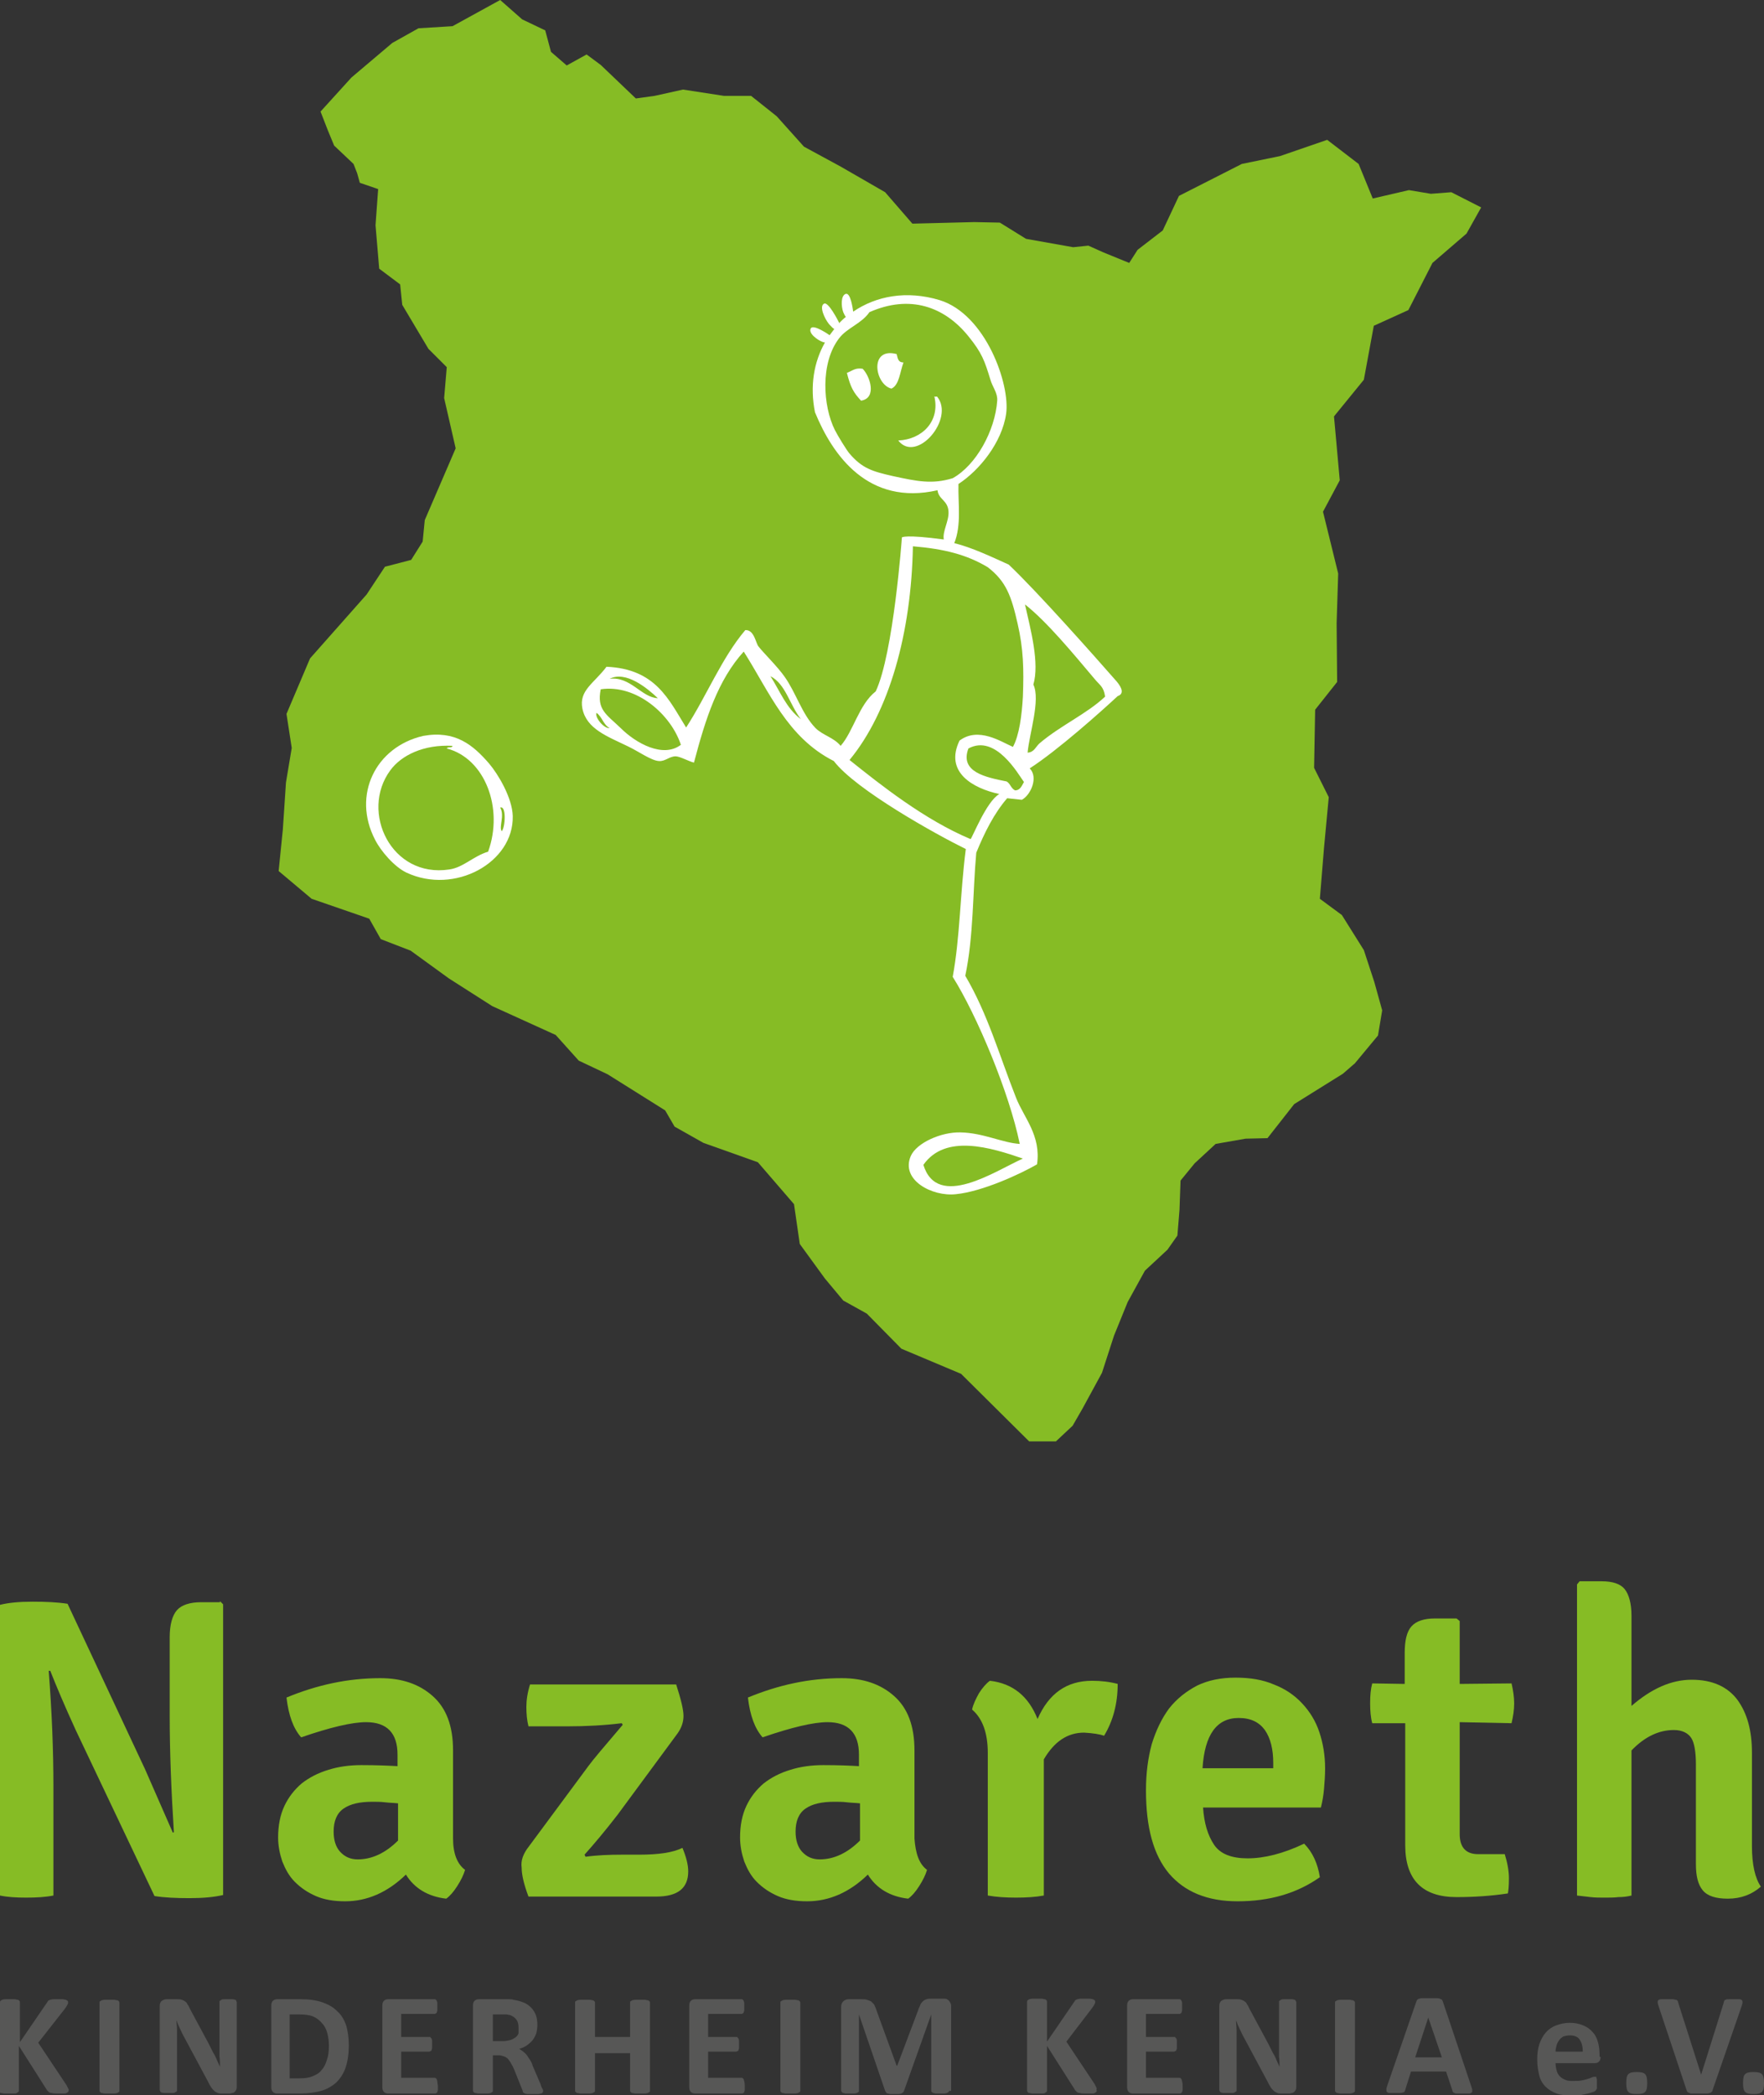 <?xml version="1.0" encoding="utf-8"?>
<!-- Generator: Adobe Illustrator 19.2.1, SVG Export Plug-In . SVG Version: 6.00 Build 0)  -->
<svg version="1.1" id="Ebene_1" xmlns="http://www.w3.org/2000/svg" xmlns:xlink="http://www.w3.org/1999/xlink" x="0px" y="0px"
	 viewBox="0 0 336.8 400" style="enable-background:new 0 0 336.8 400;" xml:space="preserve">
<rect x="0" y="0" width="336.8" height="400" fill="#333333" stroke="none"/>
<style type="text/css">
	.st0{fill:#86BC25;}
	.st1{fill:#575756;}
	.st2{fill-rule:evenodd;clip-rule:evenodd;fill:#FFFFFF;}
</style>
<g>
	<polygon class="st0" points="262.4,187.5 260.4,181.4 256.2,174.7 252,171.6 252.8,161.8 253.7,152.2 250.9,146.6 251.1,135.5 
		255.3,130.2 255.2,119 255.5,109.5 252.6,97.7 255.8,91.7 254.7,79.5 260.4,72.5 262.3,62.2 268.9,59.2 273.5,50.2 280,44.6 
		282.8,39.6 277.1,36.7 273.2,37 269,36.3 262.1,37.9 259.4,31.3 253.4,26.7 244.4,29.8 237.1,31.3 225.1,37.4 222,44 217.2,47.7 
		215.6,50.2 210.7,48.2 207.8,46.9 204.9,47.2 195.9,45.6 190.9,42.5 186,42.4 174.2,42.7 169,36.7 160.5,31.8 153.5,28 148.3,22.2 
		143.4,18.3 138.2,18.3 130.4,17.1 125,18.3 121.4,18.8 114.7,12.4 112,10.4 108.2,12.5 105.2,9.9 104.1,5.8 99.7,3.7 95.5,0 
		86.4,5 79.9,5.4 74.9,8.2 67.1,14.8 61.2,21.3 62.6,24.9 63.8,27.8 67.5,31.3 68.2,33.1 68.7,34.9 72.2,36.1 71.7,43 72.4,51.3 
		76.4,54.3 76.8,58.2 81.8,66.6 85.3,70.1 84.8,76 87,85.6 81.1,99.3 80.7,103.4 78.5,106.9 73.5,108.2 70,113.5 59.2,125.7 
		54.7,136.3 55.7,142.8 54.6,149.4 54,158.4 53.2,166.3 59.5,171.6 70.5,175.4 72.7,179.3 78.4,181.5 85.7,186.8 94,192.1 
		106.1,197.6 110.5,202.5 116,205.1 127,212 128.8,215.1 134.3,218.2 144.7,221.9 151.6,229.9 152.7,237.5 157.5,244.1 161,248.3 
		165.5,250.8 172.1,257.5 183.5,262.3 196.5,275.2 201.6,275.2 204.8,272.2 206.7,268.9 210.4,262.1 212.7,255 215.3,248.6 
		218.6,242.6 222.9,238.6 224.8,235.9 225.2,231 225.4,225.4 228.1,222.1 232.1,218.4 237.8,217.4 242,217.3 247.1,210.8 256.4,205 
		258.7,203 263.1,197.7 263.9,192.9 	"/>
	<path class="st1" d="M13.1,399.1c0,0.1,0,0.2-0.1,0.3c-0.1,0.1-0.1,0.1-0.3,0.2s-0.3,0.1-0.6,0.1c-0.2,0-0.6,0-0.9,0
		c-0.6,0-1,0-1.3-0.1c-0.3,0-0.5-0.1-0.6-0.2c-0.1-0.1-0.2-0.2-0.3-0.3l-5.4-8.5v8.5c0,0.1,0,0.2-0.1,0.3c-0.1,0.1-0.2,0.1-0.3,0.2
		c-0.1,0.1-0.3,0.1-0.6,0.1c-0.2,0-0.5,0-0.9,0c-0.4,0-0.6,0-0.9,0c-0.2,0-0.4-0.1-0.6-0.1s-0.2-0.1-0.3-0.2
		C0,399.3,0,399.3,0,399.2v-16.9c0-0.1,0-0.2,0.1-0.3c0.1-0.1,0.2-0.1,0.3-0.2c0.1,0,0.3-0.1,0.6-0.1c0.2,0,0.5,0,0.9,0
		c0.4,0,0.7,0,0.9,0c0.2,0,0.4,0.1,0.6,0.1c0.1,0,0.2,0.1,0.3,0.2c0.1,0.1,0.1,0.2,0.1,0.3v7.6l5.2-7.6c0.1-0.1,0.1-0.2,0.2-0.3
		c0.1-0.1,0.2-0.1,0.4-0.2c0.1,0,0.3-0.1,0.6-0.1c0.2,0,0.5,0,0.9,0c0.4,0,0.7,0,0.9,0c0.2,0,0.4,0.1,0.6,0.1
		c0.1,0.1,0.2,0.1,0.3,0.2c0.1,0.1,0.1,0.2,0.1,0.2c0,0.2,0,0.3-0.1,0.5c-0.1,0.2-0.2,0.4-0.5,0.8L7.3,390l5.4,8.1
		c0.2,0.4,0.3,0.6,0.4,0.8S13.1,399.1,13.1,399.1z"/>
	<path class="st1" d="M22.8,399.2c0,0.1,0,0.2-0.1,0.2c-0.1,0.1-0.2,0.1-0.3,0.2c-0.1,0-0.3,0.1-0.6,0.1c-0.2,0-0.5,0-0.9,0
		c-0.4,0-0.6,0-0.9,0c-0.2,0-0.4-0.1-0.6-0.1c-0.1,0-0.2-0.1-0.3-0.2c-0.1-0.1-0.1-0.2-0.1-0.2v-16.9c0-0.1,0-0.2,0.1-0.2
		c0.1-0.1,0.2-0.1,0.3-0.2c0.1,0,0.3-0.1,0.6-0.1c0.2,0,0.5,0,0.9,0c0.4,0,0.7,0,0.9,0c0.2,0,0.4,0.1,0.6,0.1c0.1,0,0.2,0.1,0.3,0.2
		c0.1,0.1,0.1,0.2,0.1,0.2V399.2z"/>
	<path class="st1" d="M45.2,398.4c0,0.2,0,0.4-0.1,0.6c-0.1,0.2-0.2,0.3-0.3,0.4c-0.1,0.1-0.3,0.2-0.4,0.2c-0.2,0-0.3,0.1-0.5,0.1
		h-1.5c-0.3,0-0.6,0-0.8-0.1c-0.2-0.1-0.5-0.2-0.7-0.4c-0.2-0.2-0.4-0.4-0.6-0.7c-0.2-0.3-0.4-0.7-0.6-1.1l-4.5-8.4
		c-0.3-0.5-0.5-1-0.8-1.6c-0.3-0.6-0.5-1.1-0.7-1.7h0c0,0.7,0.1,1.3,0.1,2c0,0.7,0,1.3,0,2v9.4c0,0.1,0,0.2-0.1,0.2
		c-0.1,0.1-0.1,0.1-0.3,0.2c-0.1,0.1-0.3,0.1-0.5,0.1c-0.2,0-0.5,0-0.8,0c-0.3,0-0.6,0-0.8,0c-0.2,0-0.4-0.1-0.5-0.1
		c-0.1-0.1-0.2-0.1-0.2-0.2c0-0.1-0.1-0.2-0.1-0.2v-16.1c0-0.4,0.1-0.8,0.4-1c0.3-0.2,0.6-0.3,0.9-0.3h2c0.4,0,0.6,0,0.9,0.1
		s0.5,0.2,0.6,0.3c0.2,0.1,0.4,0.3,0.5,0.6c0.2,0.2,0.3,0.5,0.5,0.9l3.5,6.5c0.2,0.4,0.4,0.8,0.6,1.2c0.2,0.4,0.4,0.8,0.6,1.1
		c0.2,0.4,0.4,0.8,0.5,1.1c0.2,0.4,0.3,0.7,0.5,1.1h0c0-0.6,0-1.3-0.1-2c0-0.7,0-1.4,0-2v-8.4c0-0.1,0-0.2,0.1-0.2
		c0.1-0.1,0.1-0.1,0.3-0.2c0.1-0.1,0.3-0.1,0.5-0.1c0.2,0,0.5,0,0.8,0c0.3,0,0.6,0,0.8,0c0.2,0,0.4,0.1,0.5,0.1s0.2,0.1,0.2,0.2
		c0,0.1,0.1,0.2,0.1,0.2V398.4z"/>
	<path class="st1" d="M66.6,390.5c0,1.6-0.2,3-0.6,4.2s-1,2.1-1.8,2.9c-0.8,0.7-1.8,1.3-2.9,1.6c-1.1,0.3-2.5,0.5-4.1,0.5h-4.3
		c-0.3,0-0.6-0.1-0.8-0.3s-0.3-0.5-0.3-0.9v-15.6c0-0.4,0.1-0.7,0.3-0.9c0.2-0.2,0.5-0.3,0.8-0.3h4.6c1.6,0,2.9,0.2,4.1,0.6
		c1.1,0.4,2,0.9,2.8,1.7c0.8,0.7,1.3,1.6,1.7,2.7C66.4,387.8,66.6,389,66.6,390.5z M62.8,390.6c0-0.8-0.1-1.6-0.3-2.4
		c-0.2-0.7-0.5-1.4-1-1.9c-0.4-0.5-1-1-1.7-1.3c-0.7-0.3-1.6-0.4-2.7-0.4h-1.8v12.2h1.9c1,0,1.8-0.1,2.5-0.4
		c0.7-0.3,1.3-0.6,1.7-1.2c0.5-0.5,0.8-1.2,1-1.9C62.7,392.5,62.8,391.6,62.8,390.6z"/>
	<path class="st1" d="M83.6,398.3c0,0.3,0,0.5,0,0.7c0,0.2-0.1,0.3-0.1,0.4c0,0.1-0.1,0.2-0.2,0.2c-0.1,0.1-0.1,0.1-0.2,0.1h-9
		c-0.3,0-0.6-0.1-0.8-0.3s-0.3-0.5-0.3-0.9v-15.6c0-0.4,0.1-0.7,0.3-0.9c0.2-0.2,0.5-0.3,0.8-0.3H83c0.1,0,0.2,0,0.2,0.1
		c0.1,0,0.1,0.1,0.2,0.2c0,0.1,0.1,0.3,0.1,0.4c0,0.2,0,0.4,0,0.7c0,0.3,0,0.5,0,0.7c0,0.2-0.1,0.3-0.1,0.4c0,0.1-0.1,0.2-0.2,0.2
		c-0.1,0.1-0.1,0.1-0.2,0.1h-6.4v4.4H82c0.1,0,0.2,0,0.2,0.1c0.1,0.1,0.1,0.1,0.2,0.2c0,0.1,0.1,0.2,0.1,0.4c0,0.2,0,0.4,0,0.7
		c0,0.3,0,0.5,0,0.7c0,0.2-0.1,0.3-0.1,0.4c0,0.1-0.1,0.2-0.2,0.2c-0.1,0-0.1,0.1-0.2,0.1h-5.4v5H83c0.1,0,0.2,0,0.2,0.1
		c0.1,0,0.1,0.1,0.2,0.2c0,0.1,0.1,0.3,0.1,0.4C83.5,397.8,83.6,398,83.6,398.3z"/>
	<path class="st1" d="M103.7,399.2c0,0.1,0,0.2-0.1,0.3c0,0.1-0.1,0.1-0.3,0.2c-0.1,0-0.3,0.1-0.6,0.1c-0.3,0-0.6,0-1.1,0
		c-0.4,0-0.7,0-0.9,0c-0.2,0-0.4-0.1-0.5-0.1c-0.1-0.1-0.2-0.1-0.3-0.2c-0.1-0.1-0.1-0.2-0.1-0.3l-1.6-4c-0.2-0.5-0.4-0.9-0.6-1.2
		c-0.2-0.4-0.4-0.6-0.6-0.9c-0.2-0.2-0.5-0.4-0.8-0.5c-0.3-0.1-0.6-0.2-1-0.2h-1.1v6.8c0,0.1,0,0.2-0.1,0.2
		c-0.1,0.1-0.2,0.1-0.3,0.2c-0.1,0-0.3,0.1-0.6,0.1c-0.2,0-0.5,0-0.9,0c-0.4,0-0.6,0-0.9,0c-0.2,0-0.4-0.1-0.6-0.1
		c-0.1,0-0.2-0.1-0.3-0.2c-0.1-0.1-0.1-0.2-0.1-0.2v-16.3c0-0.4,0.1-0.7,0.3-0.9c0.2-0.2,0.5-0.3,0.8-0.3h4.6c0.5,0,0.9,0,1.2,0
		c0.3,0,0.6,0,0.8,0.1c0.7,0.1,1.4,0.3,1.9,0.5c0.6,0.2,1.1,0.6,1.5,1c0.4,0.4,0.7,0.9,0.9,1.4c0.2,0.5,0.3,1.2,0.3,1.9
		c0,0.6-0.1,1.1-0.2,1.6c-0.2,0.5-0.4,0.9-0.7,1.3c-0.3,0.4-0.7,0.7-1.1,1c-0.4,0.3-0.9,0.5-1.5,0.7c0.3,0.1,0.5,0.3,0.8,0.5
		c0.2,0.2,0.5,0.4,0.7,0.7c0.2,0.3,0.4,0.6,0.6,0.9c0.2,0.3,0.4,0.7,0.5,1.1l1.5,3.5c0.1,0.4,0.2,0.6,0.3,0.8
		C103.7,399,103.7,399.1,103.7,399.2z M99,387.1c0-0.6-0.1-1.1-0.4-1.5c-0.3-0.4-0.7-0.7-1.3-0.9c-0.2,0-0.4-0.1-0.6-0.1
		c-0.2,0-0.6,0-1,0h-1.6v5.1h1.9c0.5,0,1-0.1,1.4-0.2c0.4-0.1,0.7-0.3,1-0.5c0.3-0.2,0.5-0.5,0.6-0.8C99,387.8,99,387.5,99,387.1z"
		/>
	<path class="st1" d="M124.1,399.2c0,0.1,0,0.2-0.1,0.2c-0.1,0.1-0.2,0.1-0.3,0.2c-0.1,0-0.3,0.1-0.6,0.1c-0.2,0-0.5,0-0.9,0
		c-0.4,0-0.7,0-0.9,0c-0.2,0-0.4-0.1-0.6-0.1c-0.1,0-0.2-0.1-0.3-0.2c-0.1-0.1-0.1-0.2-0.1-0.2v-7.2h-6.7v7.2c0,0.1,0,0.2-0.1,0.2
		c-0.1,0.1-0.2,0.1-0.3,0.2c-0.1,0-0.3,0.1-0.6,0.1c-0.2,0-0.5,0-0.9,0c-0.4,0-0.6,0-0.9,0c-0.2,0-0.4-0.1-0.6-0.1
		c-0.1,0-0.2-0.1-0.3-0.2c-0.1-0.1-0.1-0.2-0.1-0.2v-16.9c0-0.1,0-0.2,0.1-0.2c0.1-0.1,0.2-0.1,0.3-0.2c0.1,0,0.3-0.1,0.6-0.1
		c0.2,0,0.5,0,0.9,0c0.4,0,0.7,0,0.9,0c0.2,0,0.4,0.1,0.6,0.1c0.1,0,0.2,0.1,0.3,0.2c0.1,0.1,0.1,0.2,0.1,0.2v6.6h6.7v-6.6
		c0-0.1,0-0.2,0.1-0.2c0.1-0.1,0.2-0.1,0.3-0.2c0.1,0,0.3-0.1,0.6-0.1c0.2,0,0.5,0,0.9,0c0.4,0,0.6,0,0.9,0c0.2,0,0.4,0.1,0.6,0.1
		c0.1,0,0.2,0.1,0.3,0.2c0.1,0.1,0.1,0.2,0.1,0.2V399.2z"/>
	<path class="st1" d="M142.2,398.3c0,0.3,0,0.5,0,0.7c0,0.2-0.1,0.3-0.1,0.4c0,0.1-0.1,0.2-0.2,0.2c-0.1,0.1-0.1,0.1-0.2,0.1h-9
		c-0.3,0-0.6-0.1-0.8-0.3s-0.3-0.5-0.3-0.9v-15.6c0-0.4,0.1-0.7,0.3-0.9c0.2-0.2,0.5-0.3,0.8-0.3h8.9c0.1,0,0.2,0,0.2,0.1
		c0.1,0,0.1,0.1,0.2,0.2c0,0.1,0.1,0.3,0.1,0.4c0,0.2,0,0.4,0,0.7c0,0.3,0,0.5,0,0.7c0,0.2-0.1,0.3-0.1,0.4c0,0.1-0.1,0.2-0.2,0.2
		c-0.1,0.1-0.1,0.1-0.2,0.1h-6.4v4.4h5.4c0.1,0,0.2,0,0.2,0.1c0.1,0.1,0.1,0.1,0.2,0.2c0,0.1,0.1,0.2,0.1,0.4c0,0.2,0,0.4,0,0.7
		c0,0.3,0,0.5,0,0.7c0,0.2-0.1,0.3-0.1,0.4c0,0.1-0.1,0.2-0.2,0.2c-0.1,0-0.1,0.1-0.2,0.1h-5.4v5h6.4c0.1,0,0.2,0,0.2,0.1
		c0.1,0,0.1,0.1,0.2,0.2c0,0.1,0.1,0.3,0.1,0.4C142.2,397.8,142.2,398,142.2,398.3z"/>
	<path class="st1" d="M152.8,399.2c0,0.1,0,0.2-0.1,0.2c-0.1,0.1-0.2,0.1-0.3,0.2c-0.1,0-0.3,0.1-0.6,0.1c-0.2,0-0.5,0-0.9,0
		c-0.4,0-0.6,0-0.9,0c-0.2,0-0.4-0.1-0.6-0.1c-0.1,0-0.2-0.1-0.3-0.2c-0.1-0.1-0.1-0.2-0.1-0.2v-16.9c0-0.1,0-0.2,0.1-0.2
		c0.1-0.1,0.2-0.1,0.3-0.2c0.1,0,0.3-0.1,0.6-0.1c0.2,0,0.5,0,0.9,0c0.4,0,0.7,0,0.9,0c0.2,0,0.4,0.1,0.6,0.1c0.1,0,0.2,0.1,0.3,0.2
		c0.1,0.1,0.1,0.2,0.1,0.2V399.2z"/>
	<path class="st1" d="M181.2,399.2c0,0.1,0,0.2-0.1,0.2c-0.1,0.1-0.1,0.1-0.3,0.2c-0.1,0-0.3,0.1-0.5,0.1c-0.2,0-0.5,0-0.8,0
		c-0.3,0-0.6,0-0.8,0c-0.2,0-0.4-0.1-0.5-0.1c-0.1,0-0.2-0.1-0.3-0.2c-0.1-0.1-0.1-0.2-0.1-0.2v-14.6h0l-5.2,14.6
		c0,0.1-0.1,0.2-0.2,0.3c-0.1,0.1-0.2,0.1-0.3,0.2c-0.1,0-0.3,0.1-0.5,0.1c-0.2,0-0.5,0-0.8,0c-0.3,0-0.6,0-0.8,0
		c-0.2,0-0.4-0.1-0.5-0.1c-0.1,0-0.3-0.1-0.3-0.2c-0.1-0.1-0.1-0.2-0.2-0.3l-5-14.6h0v14.6c0,0.1,0,0.2-0.1,0.2
		c-0.1,0.1-0.1,0.1-0.3,0.2c-0.1,0-0.3,0.1-0.5,0.1c-0.2,0-0.5,0-0.8,0c-0.3,0-0.6,0-0.8,0c-0.2,0-0.4-0.1-0.5-0.1
		c-0.1,0-0.2-0.1-0.3-0.2c0-0.1-0.1-0.2-0.1-0.2v-16c0-0.5,0.1-0.8,0.4-1.1c0.2-0.2,0.6-0.4,1-0.4h2.4c0.4,0,0.8,0,1.1,0.1
		c0.3,0.1,0.6,0.2,0.8,0.3c0.2,0.2,0.4,0.4,0.6,0.6c0.1,0.3,0.3,0.6,0.4,1l3.9,10.7h0.1l4-10.6c0.1-0.4,0.3-0.7,0.4-1
		c0.1-0.3,0.3-0.5,0.5-0.7c0.2-0.2,0.4-0.3,0.7-0.4c0.3-0.1,0.6-0.1,0.9-0.1h2.4c0.2,0,0.5,0,0.6,0.1c0.2,0.1,0.3,0.2,0.4,0.3
		c0.1,0.1,0.2,0.3,0.3,0.5c0.1,0.2,0.1,0.4,0.1,0.6V399.2z"/>
	<path class="st1" d="M209.4,399.1c0,0.1,0,0.2-0.1,0.3c-0.1,0.1-0.1,0.1-0.3,0.2c-0.1,0.1-0.3,0.1-0.6,0.1c-0.2,0-0.6,0-0.9,0
		c-0.6,0-1,0-1.3-0.1c-0.3,0-0.5-0.1-0.6-0.2c-0.1-0.1-0.2-0.2-0.3-0.3l-5.4-8.5v8.5c0,0.1,0,0.2-0.1,0.3c-0.1,0.1-0.2,0.1-0.3,0.2
		s-0.3,0.1-0.6,0.1c-0.2,0-0.5,0-0.9,0c-0.4,0-0.6,0-0.9,0c-0.2,0-0.4-0.1-0.6-0.1s-0.2-0.1-0.3-0.2c-0.1-0.1-0.1-0.2-0.1-0.3v-16.9
		c0-0.1,0-0.2,0.1-0.3c0.1-0.1,0.2-0.1,0.3-0.2c0.1,0,0.3-0.1,0.6-0.1c0.2,0,0.5,0,0.9,0c0.4,0,0.7,0,0.9,0c0.2,0,0.4,0.1,0.6,0.1
		c0.1,0,0.2,0.1,0.3,0.2c0.1,0.1,0.1,0.2,0.1,0.3v7.6l5.2-7.6c0.1-0.1,0.1-0.2,0.2-0.3c0.1-0.1,0.2-0.1,0.4-0.2
		c0.1,0,0.3-0.1,0.6-0.1c0.2,0,0.5,0,0.9,0c0.4,0,0.7,0,0.9,0c0.2,0,0.4,0.1,0.6,0.1c0.1,0.1,0.2,0.1,0.3,0.2
		c0.1,0.1,0.1,0.2,0.1,0.2c0,0.2,0,0.3-0.1,0.5c-0.1,0.2-0.2,0.4-0.5,0.8l-4.9,6.4l5.4,8.1c0.2,0.4,0.3,0.6,0.4,0.8
		C209.3,399,209.4,399.1,209.4,399.1z"/>
	<path class="st1" d="M225.8,398.3c0,0.3,0,0.5,0,0.7c0,0.2-0.1,0.3-0.1,0.4c0,0.1-0.1,0.2-0.2,0.2c-0.1,0.1-0.1,0.1-0.2,0.1h-9
		c-0.3,0-0.6-0.1-0.8-0.3c-0.2-0.2-0.3-0.5-0.3-0.9v-15.6c0-0.4,0.1-0.7,0.3-0.9c0.2-0.2,0.5-0.3,0.8-0.3h8.9c0.1,0,0.2,0,0.2,0.1
		c0.1,0,0.1,0.1,0.2,0.2c0,0.1,0.1,0.3,0.1,0.4c0,0.2,0,0.4,0,0.7c0,0.3,0,0.5,0,0.7c0,0.2-0.1,0.3-0.1,0.4c0,0.1-0.1,0.2-0.2,0.2
		c-0.1,0.1-0.1,0.1-0.2,0.1h-6.4v4.4h5.4c0.1,0,0.2,0,0.2,0.1c0.1,0.1,0.1,0.1,0.2,0.2c0,0.1,0.1,0.2,0.1,0.4c0,0.2,0,0.4,0,0.7
		c0,0.3,0,0.5,0,0.7c0,0.2-0.1,0.3-0.1,0.4c0,0.1-0.1,0.2-0.2,0.2c-0.1,0-0.1,0.1-0.2,0.1h-5.4v5h6.4c0.1,0,0.2,0,0.2,0.1
		c0.1,0,0.1,0.1,0.2,0.2c0,0.1,0.1,0.3,0.1,0.4C225.8,397.8,225.8,398,225.8,398.3z"/>
	<path class="st1" d="M247.5,398.4c0,0.2,0,0.4-0.1,0.6c-0.1,0.2-0.2,0.3-0.3,0.4c-0.1,0.1-0.3,0.2-0.4,0.2c-0.2,0-0.3,0.1-0.5,0.1
		h-1.5c-0.3,0-0.6,0-0.8-0.1c-0.2-0.1-0.5-0.2-0.7-0.4c-0.2-0.2-0.4-0.4-0.6-0.7c-0.2-0.3-0.4-0.7-0.6-1.1l-4.5-8.4
		c-0.3-0.5-0.5-1-0.8-1.6c-0.3-0.6-0.5-1.1-0.7-1.7h0c0,0.7,0.1,1.3,0.1,2c0,0.7,0,1.3,0,2v9.4c0,0.1,0,0.2-0.1,0.2
		c-0.1,0.1-0.1,0.1-0.3,0.2s-0.3,0.1-0.5,0.1c-0.2,0-0.5,0-0.8,0c-0.3,0-0.6,0-0.8,0c-0.2,0-0.4-0.1-0.5-0.1
		c-0.1-0.1-0.2-0.1-0.2-0.2c0-0.1-0.1-0.2-0.1-0.2v-16.1c0-0.4,0.1-0.8,0.4-1c0.3-0.2,0.6-0.3,0.9-0.3h2c0.4,0,0.6,0,0.9,0.1
		s0.5,0.2,0.6,0.3c0.2,0.1,0.4,0.3,0.5,0.6c0.2,0.2,0.3,0.5,0.5,0.9l3.5,6.5c0.2,0.4,0.4,0.8,0.6,1.2c0.2,0.4,0.4,0.8,0.6,1.1
		c0.2,0.4,0.4,0.8,0.5,1.1c0.2,0.4,0.3,0.7,0.5,1.1h0c0-0.6,0-1.3-0.1-2c0-0.7,0-1.4,0-2v-8.4c0-0.1,0-0.2,0.1-0.2
		c0.1-0.1,0.1-0.1,0.3-0.2c0.1-0.1,0.3-0.1,0.5-0.1c0.2,0,0.5,0,0.8,0c0.3,0,0.6,0,0.8,0c0.2,0,0.4,0.1,0.5,0.1
		c0.1,0.1,0.2,0.1,0.2,0.2c0,0.1,0.1,0.2,0.1,0.2V398.4z"/>
	<path class="st1" d="M258.7,399.2c0,0.1,0,0.2-0.1,0.2c-0.1,0.1-0.2,0.1-0.3,0.2c-0.1,0-0.3,0.1-0.6,0.1c-0.2,0-0.5,0-0.9,0
		c-0.4,0-0.6,0-0.9,0c-0.2,0-0.4-0.1-0.6-0.1c-0.1,0-0.2-0.1-0.3-0.2c-0.1-0.1-0.1-0.2-0.1-0.2v-16.9c0-0.1,0-0.2,0.1-0.2
		c0.1-0.1,0.2-0.1,0.3-0.2c0.1,0,0.3-0.1,0.6-0.1c0.2,0,0.5,0,0.9,0c0.4,0,0.7,0,0.9,0c0.2,0,0.4,0.1,0.6,0.1c0.1,0,0.2,0.1,0.3,0.2
		c0.1,0.1,0.1,0.2,0.1,0.2V399.2z"/>
	<path class="st1" d="M280.9,398.3c0.1,0.3,0.2,0.6,0.2,0.8c0,0.2,0,0.3-0.1,0.4c-0.1,0.1-0.3,0.2-0.5,0.2c-0.3,0-0.6,0-1.1,0
		c-0.5,0-0.8,0-1.1,0c-0.3,0-0.5,0-0.6-0.1c-0.1,0-0.2-0.1-0.3-0.2c-0.1-0.1-0.1-0.2-0.1-0.3l-1.2-3.6h-6.7l-1.1,3.5
		c0,0.1-0.1,0.2-0.1,0.3c-0.1,0.1-0.2,0.2-0.3,0.2c-0.1,0-0.3,0.1-0.6,0.1c-0.2,0-0.6,0-1,0c-0.4,0-0.8,0-1,0
		c-0.2,0-0.4-0.1-0.5-0.2c-0.1-0.1-0.1-0.3-0.1-0.5c0-0.2,0.1-0.5,0.2-0.8l5.5-15.9c0.1-0.2,0.1-0.3,0.2-0.4
		c0.1-0.1,0.2-0.2,0.4-0.2c0.2-0.1,0.4-0.1,0.7-0.1c0.3,0,0.7,0,1.1,0c0.5,0,1,0,1.3,0c0.3,0,0.6,0,0.8,0.1c0.2,0.1,0.3,0.1,0.4,0.2
		c0.1,0.1,0.1,0.2,0.2,0.4L280.9,398.3z M272.7,385.2L272.7,385.2l-2.5,7.6h5.1L272.7,385.2z"/>
	<path class="st1" d="M305.6,392.7c0,0.4-0.1,0.7-0.3,0.9c-0.2,0.2-0.4,0.3-0.8,0.3H297c0,0.5,0.1,1,0.2,1.4
		c0.1,0.4,0.3,0.8,0.6,1.1c0.3,0.3,0.6,0.5,1.1,0.7c0.4,0.2,0.9,0.2,1.5,0.2c0.6,0,1.1,0,1.6-0.1c0.5-0.1,0.9-0.2,1.2-0.3
		c0.3-0.1,0.6-0.2,0.8-0.3s0.4-0.1,0.5-0.1c0.1,0,0.2,0,0.2,0c0.1,0,0.1,0.1,0.1,0.2c0,0.1,0.1,0.2,0.1,0.4c0,0.2,0,0.3,0,0.6
		c0,0.2,0,0.4,0,0.5c0,0.1,0,0.3,0,0.4c0,0.1,0,0.2-0.1,0.3c0,0.1-0.1,0.1-0.1,0.2c-0.1,0.1-0.2,0.2-0.5,0.3c-0.3,0.1-0.6,0.2-1,0.3
		c-0.4,0.1-0.9,0.2-1.4,0.3c-0.5,0.1-1.1,0.1-1.7,0.1c-1.1,0-2.1-0.1-2.9-0.4c-0.8-0.3-1.5-0.7-2.1-1.3c-0.6-0.6-1-1.3-1.2-2.1
		s-0.4-1.9-0.4-3c0-1.1,0.1-2.1,0.4-3c0.3-0.9,0.7-1.6,1.2-2.2c0.5-0.6,1.2-1.1,2-1.4c0.8-0.3,1.7-0.5,2.6-0.5c1,0,1.9,0.2,2.6,0.5
		s1.3,0.7,1.8,1.3c0.5,0.5,0.8,1.2,1,1.9c0.2,0.7,0.3,1.5,0.3,2.4V392.7z M302.2,391.7c0-1-0.2-1.7-0.6-2.3
		c-0.4-0.6-1.1-0.8-1.9-0.8c-0.4,0-0.8,0.1-1.2,0.2c-0.3,0.2-0.6,0.4-0.8,0.7c-0.2,0.3-0.4,0.6-0.5,1c-0.1,0.4-0.2,0.8-0.2,1.2
		H302.2z"/>
	<path class="st1" d="M314.5,397.7c0,0.9-0.1,1.4-0.4,1.7c-0.3,0.3-0.8,0.4-1.6,0.4c-0.8,0-1.3-0.1-1.6-0.4
		c-0.3-0.3-0.4-0.8-0.4-1.7c0-0.9,0.1-1.4,0.4-1.7c0.3-0.3,0.8-0.4,1.6-0.4c0.8,0,1.3,0.1,1.6,0.4
		C314.4,396.3,314.5,396.9,314.5,397.7z"/>
	<path class="st1" d="M327,399c0,0.2-0.1,0.3-0.2,0.4c-0.1,0.1-0.2,0.2-0.4,0.2c-0.2,0.1-0.4,0.1-0.7,0.1c-0.3,0-0.7,0-1.1,0
		c-0.4,0-0.7,0-0.9,0c-0.3,0-0.5,0-0.7,0c-0.2,0-0.3,0-0.4-0.1c-0.1,0-0.2-0.1-0.3-0.1c-0.1-0.1-0.1-0.1-0.2-0.2
		c0-0.1-0.1-0.2-0.1-0.3l-5.3-15.9c-0.1-0.3-0.2-0.6-0.2-0.8c0-0.2,0-0.3,0.1-0.4c0.1-0.1,0.3-0.2,0.6-0.2c0.3,0,0.7,0,1.2,0
		c0.4,0,0.8,0,1,0c0.2,0,0.4,0.1,0.6,0.1c0.1,0,0.2,0.1,0.3,0.2c0.1,0.1,0.1,0.2,0.1,0.3l4.4,13.8h0l4.3-13.7c0-0.2,0.1-0.3,0.1-0.4
		c0.1-0.1,0.1-0.2,0.3-0.2c0.1-0.1,0.3-0.1,0.6-0.1c0.2,0,0.6,0,1,0c0.4,0,0.8,0,1,0c0.2,0,0.4,0.1,0.5,0.2c0.1,0.1,0.1,0.3,0.1,0.4
		c0,0.2-0.1,0.5-0.2,0.8L327,399z"/>
	<path class="st1" d="M336.8,397.7c0,0.9-0.1,1.4-0.4,1.7c-0.3,0.3-0.8,0.4-1.6,0.4c-0.8,0-1.3-0.1-1.6-0.4
		c-0.3-0.3-0.4-0.8-0.4-1.7c0-0.9,0.1-1.4,0.4-1.7c0.3-0.3,0.8-0.4,1.6-0.4c0.8,0,1.3,0.1,1.6,0.4
		C336.7,396.3,336.8,396.9,336.8,397.7z"/>
	<path class="st0" d="M42,305.7l0.6,0.6v55.5c-1.7,0.4-3.8,0.6-6.4,0.6c-2.6,0-4.8-0.1-6.7-0.4l-15-31.6c-2.2-4.8-3.8-8.6-4.9-11.4
		L9.3,319c0.6,7.7,0.9,15.1,0.9,22.2v20.7c-1.5,0.3-3.2,0.4-5.2,0.4c-1.9,0-3.6-0.1-5-0.4v-55.5c1.6-0.4,3.6-0.6,6.2-0.6
		c2.6,0,4.8,0.1,6.7,0.4l14.8,31.6l5.3,12.1l0.2-0.1c-0.5-7.9-0.8-15.3-0.8-22.3v-14.9c0-2.4,0.5-4.2,1.4-5.2c0.9-1,2.5-1.5,4.6-1.5
		H42z"/>
	<path class="st0" d="M88.8,357c-0.3,1-0.8,2-1.5,3.1c-0.7,1.1-1.4,1.9-2.1,2.4c-3.5-0.4-6.1-2-7.7-4.6c-3.5,3.4-7.4,5.1-11.6,5.1
		c-2.1,0-4-0.3-5.6-1c-1.6-0.7-2.9-1.6-4-2.7c-1.1-1.1-1.8-2.4-2.4-3.9c-0.5-1.5-0.8-3-0.8-4.6c0-2.3,0.4-4.3,1.2-6
		c0.8-1.7,1.9-3.1,3.3-4.3c1.4-1.1,3.1-2,5.1-2.6c1.9-0.6,4-0.9,6.3-0.9c2.9,0,5.2,0.1,6.9,0.2v-2.2c0-4.1-2-6.2-6-6.2
		c-2.7,0-6.9,1-12.4,2.9c-1.5-1.7-2.4-4.2-2.8-7.6c5.8-2.4,11.7-3.7,17.9-3.7c4.1,0,7.4,1.1,10,3.4c2.6,2.3,3.9,5.7,3.9,10.4V351
		C86.5,353.9,87.3,355.9,88.8,357z M68.3,355c2.7,0,5.3-1.2,7.7-3.6v-7.1c-0.9-0.1-1.7-0.1-2.5-0.2c-0.8-0.1-1.6-0.1-2.4-0.1
		c-2.4,0-4.2,0.4-5.5,1.3c-1.3,0.9-1.9,2.4-1.9,4.4c0,1.6,0.4,2.9,1.2,3.8C65.8,354.5,66.9,355,68.3,355z"/>
	<path class="st0" d="M101,352.5l11.4-15.4c0.8-1.1,3-3.7,6.5-7.8l-0.2-0.3c-3.2,0.4-6.7,0.6-10.5,0.6h-7.3
		c-0.3-1.2-0.4-2.4-0.4-3.7c0-1.3,0.2-2.7,0.7-4.3h27.9c0.9,2.8,1.4,4.8,1.4,6c0,1.2-0.4,2.3-1.1,3.3l-11.5,15.6
		c-2.4,3.1-4.5,5.6-6.3,7.6l0.2,0.4c2.1-0.3,4.5-0.4,7-0.4h3.3c3.6,0,6.4-0.4,8.2-1.3c0.7,1.7,1.1,3.2,1.1,4.5c0,3.2-2,4.8-6.1,4.8
		h-24.4c-0.9-2.4-1.3-4.2-1.3-5.5C99.4,355.2,99.9,353.9,101,352.5z"/>
	<path class="st0" d="M177,357c-0.3,1-0.8,2-1.5,3.1c-0.7,1.1-1.4,1.9-2.1,2.4c-3.5-0.4-6.1-2-7.7-4.6c-3.5,3.4-7.4,5.1-11.6,5.1
		c-2.1,0-4-0.3-5.6-1c-1.6-0.7-2.9-1.6-4-2.7c-1.1-1.1-1.8-2.4-2.4-3.9c-0.5-1.5-0.8-3-0.8-4.6c0-2.3,0.4-4.3,1.2-6
		c0.8-1.7,1.9-3.1,3.3-4.3c1.4-1.1,3.1-2,5.1-2.6c1.9-0.6,4-0.9,6.3-0.9c2.9,0,5.2,0.1,6.8,0.2v-2.2c0-4.1-2-6.2-6-6.2
		c-2.7,0-6.9,1-12.4,2.9c-1.5-1.7-2.4-4.2-2.8-7.6c5.8-2.4,11.7-3.7,17.9-3.7c4.1,0,7.4,1.1,10,3.4c2.6,2.3,3.9,5.7,3.9,10.4V351
		C174.8,353.9,175.5,355.9,177,357z M156.5,355c2.7,0,5.3-1.2,7.7-3.6v-7.1c-0.9-0.1-1.7-0.1-2.5-0.2c-0.8-0.1-1.6-0.1-2.4-0.1
		c-2.4,0-4.2,0.4-5.5,1.3c-1.3,0.9-1.9,2.4-1.9,4.4c0,1.6,0.4,2.9,1.2,3.8C154,354.5,155.1,355,156.5,355z"/>
	<path class="st0" d="M185.6,326.4c0.2-1,0.7-2,1.3-3.1c0.7-1.1,1.4-1.9,2.1-2.4c4.4,0.5,7.4,3,9.1,7.3c2.1-4.8,5.5-7.3,10.4-7.3
		c1.8,0,3.4,0.2,4.9,0.6c0,3.8-0.9,7.1-2.6,9.9c-0.8-0.3-2.1-0.5-3.8-0.6c-3.2,0-5.7,1.7-7.7,5.1v26c-1.6,0.3-3.4,0.4-5.3,0.4
		c-1.9,0-3.7-0.1-5.4-0.4v-27.2C188.6,330.9,187.6,328.1,185.6,326.4z"/>
	<path class="st0" d="M252.2,345.1h-22.5c0.2,3,0.9,5.3,2.1,7.1s3.4,2.6,6.4,2.6c3.2,0,6.8-0.9,10.8-2.8c1.6,1.6,2.6,3.8,3,6.4
		c-4.4,3.1-9.6,4.6-15.7,4.6c-5.8,0-10.1-1.8-13.1-5.3c-3-3.6-4.4-8.8-4.4-15.9c0-3.3,0.4-6.2,1.1-8.8c0.8-2.6,1.9-4.9,3.3-6.8
		c1.5-1.9,3.3-3.3,5.4-4.4c2.1-1,4.5-1.5,7.3-1.5c2.8,0,5.2,0.4,7.3,1.3c2.1,0.8,3.9,2,5.4,3.6s2.6,3.4,3.3,5.5
		c0.7,2.1,1.1,4.4,1.1,6.9c0,1.4-0.1,2.7-0.2,3.9C252.7,342.7,252.5,343.9,252.2,345.1z M236.5,328c-4.2,0-6.5,3.2-6.9,9.6h13.5v-1
		c0-2.6-0.5-4.7-1.6-6.3C240.4,328.8,238.8,328,236.5,328z"/>
	<path class="st0" d="M288.6,321.4c0.3,1.3,0.5,2.6,0.5,3.8c0,1.3-0.2,2.5-0.5,3.8l-9.9-0.2v21.4c0,2.5,1.2,3.8,3.5,3.8h5.1
		c0.5,1.6,0.8,3.2,0.8,4.6c0,1.5-0.1,2.4-0.2,2.9c-3.3,0.5-6.6,0.7-9.8,0.7c-6.5,0-9.8-3.3-9.8-9.9V329L262,329
		c-0.3-1.1-0.4-2.4-0.4-3.8c0-1.5,0.1-2.7,0.4-3.8l6.2,0.1v-5.9c0-2.4,0.4-4.1,1.3-5.1c0.9-1,2.4-1.5,4.5-1.5h4.1l0.6,0.5v12
		L288.6,321.4z"/>
	<path class="st0" d="M334.5,334.7v17.8c0,3.5,0.6,6.1,1.7,7.7c-1.7,1.5-3.8,2.3-6.3,2.3c-2.3,0-3.9-0.5-4.8-1.6
		c-0.9-1.1-1.3-2.7-1.3-5v-19c0-2.4-0.3-4.2-0.9-5.1s-1.7-1.5-3.3-1.5c-2.9,0-5.6,1.3-8.1,3.9v27.7c-0.8,0.2-1.6,0.3-2.5,0.3
		c-0.8,0.1-1.7,0.1-2.7,0.1c-0.9,0-1.7,0-2.6-0.1c-0.9-0.1-1.7-0.2-2.6-0.3v-59.4l0.5-0.6h4.2c2.1,0,3.6,0.5,4.4,1.5
		c0.8,1,1.3,2.7,1.3,5.1v17.2c3.8-3.3,7.6-5,11.5-5c3.9,0,6.8,1.3,8.7,3.8C333.6,327.1,334.5,330.4,334.5,334.7z"/>
	<path class="st2" d="M80.8,140.5c6.1-1.1,9.5,1.7,12.6,5.3c1.7,2,4.4,6.5,4.5,10c0.2,8.9-11.1,15.1-20.3,10.8
		c-2.3-1.1-4.9-4.1-6-6.3C67.2,151.8,71.7,142.6,80.8,140.5z M74.5,147.1c-5.8,7.9,0.2,20.6,11.3,18.9c2.7-0.4,4.5-2.5,7.4-3.4
		c3-8.3-0.6-17.8-7.9-19.7c0.2-0.4,1,0,1.1-0.5C80.9,142.1,76.6,144.2,74.5,147.1z M95.8,158.7c0.7-0.8,0.9-5-0.3-4.5
		C96.4,155.7,95.2,157.9,95.8,158.7z"/>
	<g>
		<path class="st2" d="M171.2,67.6c-5.3-1.4-4.2,5.8-1,6.6c1.5-0.7,1.6-3.1,2.3-5C171.4,69.2,171.4,68.3,171.2,67.6z"/>
		<path class="st2" d="M178.4,75.7c1.1,4.7-2.3,8.2-6.9,8.4c3.5,4.5,10.9-4.2,7.4-8.4C178.7,75.8,178.5,75.7,178.4,75.7z"/>
		<path class="st2" d="M213.2,130.1c-4.3-4.9-15.2-17.2-20.6-22.3c-3.3-1.5-7.1-3.3-10.4-4.1c1.4-3.5,0.7-7.5,0.8-11.3
			c4-2.6,8.3-7.9,9.1-13.4c0.8-5.6-3.9-19-12.7-21.7c-6.3-1.9-12.1-0.8-16.5,2.2c-0.1-0.7-0.5-3.6-1.4-3.4c-1,0.3-0.9,2.4-0.5,3.5
			c0.2,0.4,0.3,0.7,0.5,0.9c-0.5,0.4-0.9,0.8-1.3,1.2c0-0.2-0.1-0.3-0.1-0.3s-2-4-2.8-3.4c-0.9,0.5,0.1,2.8,1,3.9
			c0.4,0.4,0.7,0.8,1,0.9c-0.3,0.4-0.6,0.8-0.9,1.2c0,0,0,0,0,0s-3.1-2.2-3.6-1.3c-0.5,0.9,1.2,2.2,2.3,2.6c0.1,0,0.3,0.1,0.4,0.1
			c-2.1,3.7-2.9,8.3-1.9,13.3c3.4,8.3,10.2,17.9,23.4,14.9c0.2,1.8,2,1.9,2.1,4.1c0.1,1.8-1.2,3.8-0.9,5.3c-7.4-1-8-0.4-8-0.4
			s-1.6,22.2-5,29.4c-3.2,2.5-4.3,7.7-6.7,10.4c-1.3-1.6-3.4-2-4.8-3.4c-2.6-2.7-3.7-6.7-5.9-9.8c-1.4-2-4-4.5-5-5.8
			c-0.5-0.6-0.8-3.2-2.5-3.1c-4.5,5.3-7.4,12.6-11.3,18.6c-3.3-5.3-5.8-11.2-15.2-11.6c-2.4,3.2-5.3,4.5-4.6,8
			c0.8,3.9,4.8,5.3,8.7,7.2c2.1,1,4.4,2.7,5.9,2.8c1.2,0.1,2-0.9,3.2-0.9c0.8,0,2.6,1,3.5,1.2c2.2-8.4,4.6-15.8,9.5-21.2
			c4.9,7.7,8.3,16.4,17.2,20.9c4.2,5.5,19.5,14,25.2,16.8c-1.1,8.6-1.1,16.9-2.5,24.4c4.6,7.3,10.8,22.1,12.8,31.9
			c-3.3-0.2-6.9-2.1-11.3-2.2c-3.7-0.1-8.4,2-9.5,4.5c-2,4.6,4.1,7.8,8.6,7.3c5.1-0.5,12.4-3.9,15.5-5.7c0.8-5.5-2.5-8.9-4-12.7
			c-3.2-8.1-5.4-16-9.7-23.3c1.6-7.6,1.4-15.8,2.1-23.5c1.6-3.9,3.4-7.5,5.9-10.4c0.9,0.1,1.9,0.2,2.8,0.3c1.7-0.9,3.2-4.3,1.5-6
			c5.3-3.4,13.8-11,16.8-13.8C214.6,132.5,214.3,131.4,213.2,130.1z M125.6,133.3c-3.1-0.1-5.2-4.2-9.2-3.7
			C119.5,128,123.6,131.4,125.6,133.3z M113.9,136.1c1.1,0.8,1.3,2.3,2.5,2.9C115.4,139.2,113.5,137,113.9,136.1z M118.5,139
			c-2.7-2.6-4.6-3.5-3.8-7.4c6.8-1,13.4,4.8,15.3,10.6C126.6,144.8,121.4,141.9,118.5,139z M147.1,129.1c2.9,1.5,3.6,5.3,5.8,8.2
			C150.1,135.2,148.9,131.9,147.1,129.1z M176.3,222.4c4.2-6,12.9-3.3,19-1.2C190.1,223.5,179,231.1,176.3,222.4z M170.5,90.9
			c-4-0.9-5.9-1.5-8.3-4.3c-0.6-0.7-2.3-3.5-2.8-4.5c-2.3-4.6-2.8-12.8,0.8-17.5c1.5-2,4.3-2.8,5.8-5c7.7-3.4,14.3-1.1,18.9,4.6
			c2.6,3.2,3.1,4.7,4.2,8.3c0.4,1.4,1.4,2.5,1.3,4c-0.4,5.7-4,12.3-8.5,14.8C178,92.5,175.1,91.9,170.5,90.9z M185.3,160.2
			c-8.8-3.7-17.1-10.3-23.1-15.1c7.6-9.2,11.8-24.3,12.1-40.8c6,0.5,10.3,1.6,14.3,4c3.5,2.7,4.5,5.5,5.7,10.8
			c1.1,4.8,1.2,8.6,1,13.9c-0.2,3.6-0.7,7.4-1.9,9.6c-2.3-1-6.6-3.9-10.2-1.2c-2.9,6,2.5,9.1,7.6,10.2
			C188.3,153,185.5,160.3,185.3,160.2z M193.8,150.9c-0.8-0.4-0.9-1.3-1.6-1.7c-4-0.8-9-1.8-7.3-6.3c5.2-2.8,9.5,4.9,10.6,6.4
			C195.1,150,194.8,150.9,193.8,150.9z M196.2,143.7c0.3-3.5,2.5-10.1,1.1-13c1.2-4.1-0.5-10.4-1.6-15.3c4.2,3.3,9.3,9.5,13.1,14
			c1.2,1.5,1.9,1.6,2.2,3.6c-3.5,3.3-8.5,5.5-12.5,8.9C197.7,142.6,197.5,143.6,196.2,143.7z"/>
		<path class="st2" d="M164.4,76.5c-1.4-1.5-2-2.5-2.7-5.3c1.2-0.5,1.6-1,3-0.8C166.1,71.8,167.5,76,164.4,76.5z"/>
	</g>
</g>
</svg>
